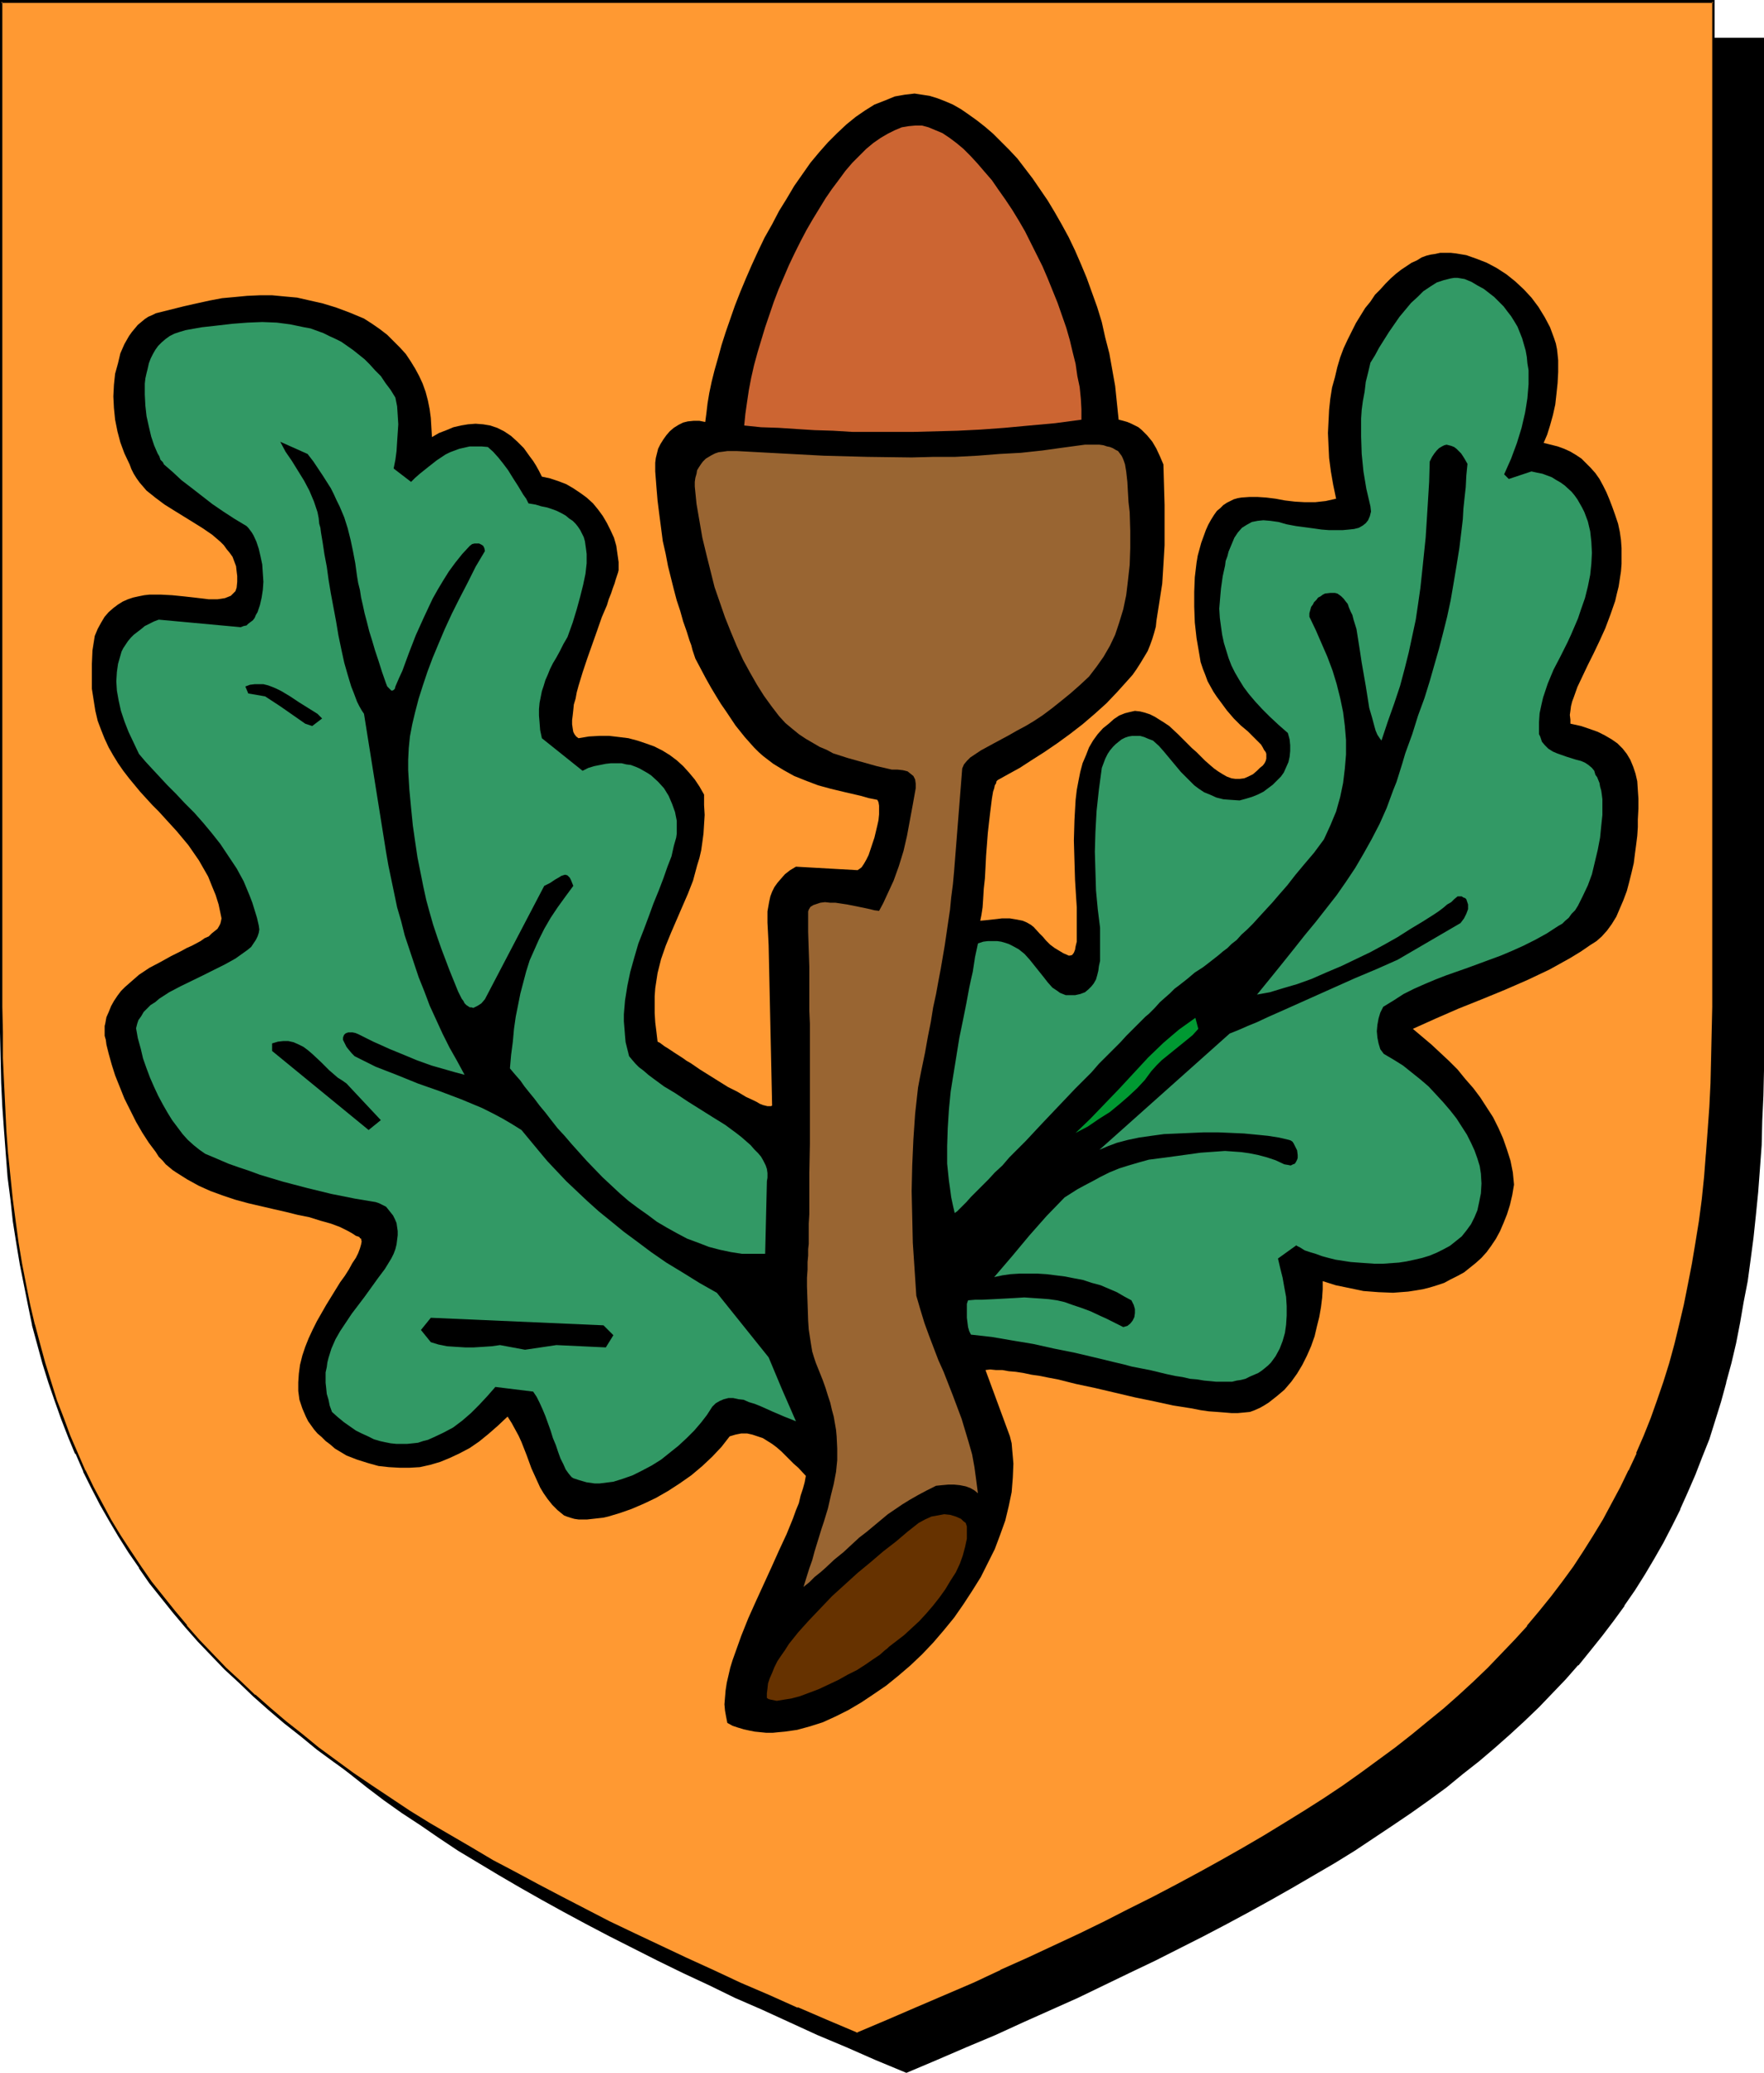 <?xml version="1.0" encoding="UTF-8" standalone="no"?>
<svg
   version="1.0"
   width="129.724mm"
   height="152.441mm"
   id="svg14"
   sodipodi:docname="Acorn 2.wmf"
   xmlns:inkscape="http://www.inkscape.org/namespaces/inkscape"
   xmlns:sodipodi="http://sodipodi.sourceforge.net/DTD/sodipodi-0.dtd"
   xmlns="http://www.w3.org/2000/svg"
   xmlns:svg="http://www.w3.org/2000/svg">
  <sodipodi:namedview
     id="namedview14"
     pagecolor="#ffffff"
     bordercolor="#000000"
     borderopacity="0.25"
     inkscape:showpageshadow="2"
     inkscape:pageopacity="0.0"
     inkscape:pagecheckerboard="0"
     inkscape:deskcolor="#d1d1d1"
     inkscape:document-units="mm" />
  <defs
     id="defs1">
    <pattern
       id="WMFhbasepattern"
       patternUnits="userSpaceOnUse"
       width="6"
       height="6"
       x="0"
       y="0" />
  </defs>
  <path
     style="fill:#000000;fill-opacity:1;fill-rule:evenodd;stroke:none"
     d="m 251.934,575.832 8.403,-3.555 8.08,-3.555 8.08,-3.393 7.757,-3.555 7.757,-3.393 7.434,-3.393 7.272,-3.555 7.11,-3.393 7.11,-3.393 6.787,-3.393 6.626,-3.393 6.464,-3.393 6.302,-3.393 6.141,-3.393 5.979,-3.393 5.818,-3.393 5.818,-3.393 5.494,-3.393 5.333,-3.555 5.333,-3.393 5.01,-3.555 4.848,-3.555 4.848,-3.555 4.686,-3.555 4.363,-3.716 4.525,-3.716 4.04,-3.716 4.202,-3.716 3.878,-3.878 3.878,-3.878 3.555,-3.878 3.555,-3.878 3.394,-4.039 3.232,-4.039 3.07,-4.201 3.07,-4.201 2.909,-4.201 2.747,-4.362 2.747,-4.362 2.424,-4.524 2.424,-4.686 2.262,-4.524 2.101,-4.847 2.101,-4.847 1.939,-4.847 1.778,-5.009 1.778,-5.17 1.616,-5.17 1.454,-5.332 1.293,-5.493 1.293,-5.493 1.293,-5.655 0.97,-5.655 0.97,-5.978 0.97,-5.816 0.808,-6.14 0.646,-6.301 0.646,-6.301 0.485,-6.463 0.323,-6.624 0.323,-6.786 0.323,-6.947 v -6.947 l 0.162,-7.109 V 10.825 H 251.934 14.059 v 279.514 0 7.109 l 0.162,7.109 0.323,6.947 0.323,6.624 0.323,6.624 0.485,6.463 0.646,6.463 0.646,6.14 0.808,6.14 0.808,5.978 0.97,5.816 0.97,5.816 1.293,5.655 1.293,5.493 1.293,5.493 1.616,5.17 1.616,5.332 1.616,5.009 1.778,5.009 1.939,5.009 2.101,4.847 2.101,4.686 2.262,4.686 2.424,4.524 2.586,4.524 2.586,4.524 2.747,4.362 2.909,4.201 3.07,4.201 3.07,4.201 3.232,4.039 3.394,4.039 3.555,3.878 3.717,3.878 3.717,3.878 3.878,3.878 4.202,3.716 4.202,3.716 4.363,3.716 4.363,3.716 4.686,3.555 4.848,3.555 4.848,3.555 5.171,3.555 5.171,3.393 5.333,3.555 5.656,3.393 5.656,3.393 5.818,3.393 5.979,3.393 6.141,3.393 6.302,3.393 6.464,3.393 6.626,3.393 6.787,3.393 6.949,3.393 7.272,3.393 7.272,3.555 7.434,3.393 7.757,3.393 7.757,3.555 8.08,3.393 8.08,3.555 z"
     id="path1" />
  <path
     style="fill:#000000;fill-opacity:1;fill-rule:evenodd;stroke:none"
     d="m 251.934,576.155 8.403,-3.555 8.242,-3.555 8.08,-3.393 v 0 l 7.757,-3.555 15.19,-6.786 v 0 l 14.382,-6.947 7.11,-3.393 13.413,-6.786 6.464,-3.393 6.302,-3.393 6.141,-3.393 5.979,-3.393 5.818,-3.393 5.818,-3.393 5.494,-3.393 5.333,-3.555 5.333,-3.555 5.01,-3.393 v 0 l 5.01,-3.555 4.848,-3.555 4.525,-3.716 4.525,-3.555 4.363,-3.716 4.202,-3.716 v 0 l 4.04,-3.716 4.04,-3.878 3.717,-3.878 3.717,-3.878 3.394,-3.878 h 0.162 l 3.394,-4.201 3.232,-4.039 3.07,-4.039 3.07,-4.201 v -0.162 l 2.909,-4.201 2.747,-4.362 2.586,-4.362 2.586,-4.524 2.424,-4.686 2.262,-4.524 v -0.162 l 2.101,-4.686 2.101,-4.847 v 0 l 1.939,-5.009 1.939,-4.847 1.616,-5.17 1.616,-5.17 1.454,-5.332 v -0.162 l 1.454,-5.332 1.293,-5.493 1.131,-5.816 0.97,-5.655 1.131,-5.816 0.808,-5.978 0.808,-6.14 0.646,-6.14 0.646,-6.463 v 0 l 0.485,-6.463 0.485,-6.624 0.162,-6.786 0.323,-6.947 0.162,-6.947 V 290.501 10.502 H 13.736 v 279.838 7.109 l 0.162,7.109 0.162,6.947 0.323,6.624 0.485,6.624 0.485,6.463 v 0.162 l 0.485,6.301 0.808,6.14 0.646,6.14 0.97,5.978 0.97,5.978 0.97,5.655 1.293,5.655 1.131,5.493 v 0.162 l 1.454,5.332 1.454,5.332 1.616,5.332 1.778,5.009 1.778,5.009 1.939,5.009 2.101,4.847 v 0 l 2.101,4.686 v 0 l 2.424,4.686 2.262,4.524 2.586,4.524 2.586,4.524 2.747,4.362 2.909,4.201 3.07,4.201 v 0.162 l 3.07,4.039 3.232,4.039 3.394,4.039 3.555,4.039 v 0 l 3.717,3.878 3.878,3.878 3.878,3.878 4.04,3.716 v 0 l 4.202,3.716 4.363,3.716 4.525,3.555 4.686,3.716 4.686,3.555 5.01,3.555 v 0 l 5.171,3.393 5.171,3.555 5.333,3.555 5.656,3.393 5.656,3.393 5.818,3.393 5.979,3.393 6.141,3.393 6.302,3.393 6.464,3.393 13.413,6.786 6.949,3.393 7.272,3.393 7.272,3.555 v 0 l 7.434,3.231 7.757,3.555 7.757,3.555 v 0 l 8.08,3.393 8.08,3.555 8.565,3.555 0.162,-0.646 -8.403,-3.716 -8.242,-3.393 -7.918,-3.555 v 0.162 l -7.757,-3.555 -7.757,-3.393 -7.434,-3.393 v 0 l -7.272,-3.555 -7.11,-3.393 -6.949,-3.393 -13.574,-6.786 -6.464,-3.393 -6.302,-3.393 -6.141,-3.393 -5.979,-3.393 -5.818,-3.393 -5.656,-3.393 -5.494,-3.393 -5.494,-3.555 -5.171,-3.393 -5.171,-3.555 h 0.162 l -5.01,-3.555 -4.686,-3.555 -4.686,-3.555 -4.525,-3.716 -4.363,-3.716 -4.202,-3.716 v 0.162 l -4.04,-3.716 -3.878,-3.878 -3.878,-3.878 -3.555,-3.878 v 0 l -3.555,-4.039 -3.394,-4.039 -3.232,-4.039 -3.07,-4.039 v 0 l -3.07,-4.201 -2.909,-4.201 -2.747,-4.524 -2.747,-4.362 -2.424,-4.524 -2.424,-4.524 -2.262,-4.686 v 0 l -2.101,-4.686 v 0 l -2.101,-4.847 -1.778,-5.009 -1.939,-4.847 -1.616,-5.17 -1.616,-5.17 -1.454,-5.332 -1.454,-5.493 v 0.162 l -1.293,-5.655 -1.131,-5.655 -1.131,-5.655 -0.97,-5.816 -0.808,-6.14 -0.808,-5.978 -0.646,-6.301 -0.646,-6.301 v 0 l -0.485,-6.463 -0.323,-6.624 -0.323,-6.624 -0.323,-6.947 v -7.109 l -0.162,-7.109 V 10.825 l -0.323,0.323 H 489.971 l -0.323,-0.323 V 290.501 l -0.162,7.109 -0.162,6.947 -0.162,6.947 -0.323,6.786 -0.485,6.624 -0.485,6.463 v -0.162 l -0.646,6.463 -0.646,6.14 -0.646,6.14 -0.97,5.978 -0.97,5.816 -1.131,5.816 -1.131,5.655 -1.293,5.493 -1.293,5.493 v -0.162 l -1.616,5.332 -1.616,5.17 -1.616,5.17 -1.778,5.009 -1.939,4.847 v 0 l -2.101,4.847 -2.101,4.847 v -0.162 l -2.262,4.686 -2.424,4.686 -2.424,4.362 -2.747,4.362 -2.747,4.524 -2.909,4.201 v 0 l -2.909,4.201 -3.232,4.039 -3.232,4.039 -3.394,4.201 v 0 l -3.394,3.878 -3.717,3.878 -3.878,3.878 -3.878,3.878 -4.04,3.716 v -0.162 l -4.202,3.716 -4.363,3.716 -4.525,3.716 -4.525,3.555 -4.848,3.555 -5.01,3.555 h 0.162 l -5.171,3.555 -5.171,3.393 -5.333,3.555 -5.494,3.393 -5.818,3.393 -5.818,3.393 -5.979,3.393 -6.141,3.393 -6.302,3.393 -6.464,3.393 -13.413,6.786 -7.11,3.393 -14.382,6.947 v 0 l -15.029,6.786 -7.918,3.555 v -0.162 l -7.918,3.555 -8.242,3.393 -8.403,3.716 h 0.323 z"
     id="path2" />
  <path
     style="fill:#ff9932;fill-opacity:1;fill-rule:evenodd;stroke:none"
     d="m 238.198,565.33 8.403,-3.555 8.08,-3.393 8.08,-3.555 7.757,-3.393 7.757,-3.555 7.434,-3.393 7.272,-3.393 7.272,-3.393 6.949,-3.393 6.787,-3.393 6.626,-3.393 6.464,-3.393 6.302,-3.393 6.141,-3.393 6.141,-3.555 5.656,-3.231 5.818,-3.555 5.494,-3.393 5.333,-3.555 5.333,-3.393 5.01,-3.555 4.848,-3.555 4.848,-3.555 4.686,-3.555 4.525,-3.716 4.363,-3.716 4.04,-3.555 4.202,-3.878 3.878,-3.716 3.878,-3.878 3.555,-3.878 3.555,-4.039 3.394,-4.039 3.232,-4.039 3.232,-4.201 3.07,-4.201 2.747,-4.201 2.747,-4.362 2.747,-4.524 2.424,-4.362 2.424,-4.686 2.262,-4.686 2.262,-4.686 1.939,-4.847 1.939,-5.009 1.778,-4.847 1.778,-5.17 1.616,-5.17 1.454,-5.332 1.293,-5.493 1.293,-5.493 1.293,-5.655 1.131,-5.655 0.97,-5.978 0.808,-5.978 0.808,-6.14 0.646,-6.14 0.646,-6.301 0.485,-6.463 0.323,-6.786 0.323,-6.624 0.323,-6.947 v -7.109 l 0.162,-7.109 V 0.485 H 238.198 0.323 V 279.838 v 7.109 l 0.162,7.109 0.323,6.947 0.323,6.624 0.323,6.786 0.485,6.463 0.646,6.301 0.646,6.14 0.808,6.14 0.808,5.978 0.97,5.978 1.131,5.655 1.131,5.655 1.293,5.493 1.293,5.332 1.616,5.493 1.616,5.17 1.616,5.17 1.778,4.847 1.939,5.009 2.101,4.847 2.101,4.686 2.262,4.686 2.424,4.686 2.586,4.362 2.586,4.524 2.747,4.201 2.909,4.362 2.909,4.201 3.232,4.201 3.232,4.039 3.394,4.039 3.555,3.878 3.555,4.039 3.878,3.716 3.878,3.878 4.04,3.716 4.363,3.716 4.202,3.716 4.525,3.555 4.686,3.716 4.686,3.555 5.01,3.555 5.01,3.393 5.333,3.555 5.333,3.393 5.494,3.555 5.656,3.393 5.979,3.393 5.979,3.393 6.141,3.393 6.302,3.393 6.464,3.393 6.626,3.393 6.787,3.555 6.949,3.393 7.272,3.393 7.272,3.393 7.434,3.393 7.595,3.555 7.918,3.393 7.918,3.555 8.242,3.393 z"
     id="path3" />
  <path
     style="fill:#000000;fill-opacity:1;fill-rule:evenodd;stroke:none"
     d="m 238.198,565.815 8.403,-3.555 8.242,-3.555 8.08,-3.393 v -0.162 l 7.757,-3.555 7.595,-3.393 h 0.162 l 7.434,-3.393 7.434,-3.393 7.11,-3.555 6.949,-3.393 6.787,-3.231 6.626,-3.393 6.464,-3.393 6.302,-3.393 6.141,-3.393 6.141,-3.555 5.656,-3.393 5.818,-3.393 5.494,-3.393 5.333,-3.555 5.333,-3.393 5.01,-3.555 5.01,-3.555 v 0 l 4.848,-3.555 4.525,-3.555 4.525,-3.716 4.363,-3.716 4.202,-3.716 v 0 l 4.04,-3.716 4.04,-3.878 3.717,-3.878 3.717,-3.878 3.555,-3.878 v 0 l 3.394,-4.039 3.232,-4.039 3.232,-4.201 v 0 l 2.909,-4.362 2.909,-4.201 2.747,-4.362 2.586,-4.362 2.586,-4.524 2.424,-4.524 2.262,-4.686 v -0.162 l 2.101,-4.686 h 0.162 l 1.939,-4.847 1.939,-5.009 1.939,-5.009 1.616,-5.009 1.616,-5.332 1.454,-5.17 v -0.162 l 1.454,-5.332 1.293,-5.655 1.131,-5.655 1.131,-5.655 0.97,-5.816 0.808,-6.14 0.808,-5.978 0.646,-6.301 0.646,-6.301 v 0 l 0.485,-6.463 0.485,-6.786 0.162,-6.624 0.323,-6.947 0.162,-7.109 V 279.838 0 H 0 v 279.838 7.109 l 0.162,7.109 0.162,6.947 0.323,6.624 0.485,6.786 0.485,6.463 v 0 l 0.485,6.301 0.808,6.301 0.646,5.978 0.97,6.14 0.97,5.816 1.131,5.655 1.131,5.655 1.131,5.493 v 0.162 l 1.454,5.332 1.454,5.332 1.616,5.17 1.778,5.17 1.778,5.009 1.939,5.009 1.939,4.686 h 0.162 l 2.101,4.847 v 0.162 l 2.262,4.524 2.424,4.686 2.586,4.524 2.586,4.362 2.747,4.362 2.909,4.201 v 0.162 l 2.909,4.201 3.232,4.039 3.232,4.039 3.394,4.039 v 0 l 3.555,4.039 3.717,3.878 3.717,3.878 4.04,3.716 4.04,3.878 v 0 l 4.202,3.716 4.363,3.716 4.525,3.555 4.525,3.716 4.848,3.555 v 0 l 5.01,3.555 5.01,3.393 5.171,3.555 5.494,3.393 5.494,3.555 5.656,3.393 5.818,3.393 5.979,3.393 6.302,3.393 6.302,3.393 6.464,3.393 13.413,6.786 6.949,3.393 14.544,6.947 7.434,3.393 v 0 l 7.757,3.393 7.757,3.555 8.08,3.393 v 0.162 l 8.08,3.555 8.565,3.555 0.162,-0.808 -8.403,-3.555 -8.242,-3.555 v 0.162 l -7.918,-3.555 -7.918,-3.393 -7.595,-3.555 v 0 l -7.434,-3.393 -14.382,-6.786 -7.11,-3.393 -13.413,-6.947 -6.464,-3.393 -6.302,-3.393 -6.141,-3.231 -5.979,-3.555 -5.818,-3.393 -5.818,-3.393 -5.494,-3.393 -5.333,-3.555 -5.333,-3.555 -5.01,-3.393 -4.848,-3.555 v 0 L 88.557,485.677 84.032,481.961 79.507,478.406 75.144,474.69 70.942,470.974 v 0.162 l -4.04,-3.878 -4.04,-3.716 -3.717,-3.878 -3.717,-3.878 -3.555,-4.039 h 0.162 l -3.394,-4.039 -3.232,-4.039 -3.232,-4.039 -2.909,-4.201 v 0 l -2.909,-4.362 -2.747,-4.201 -2.747,-4.524 -2.424,-4.524 -2.424,-4.524 -2.262,-4.686 v 0.162 l -2.101,-4.847 v 0 l -2.101,-4.847 -1.778,-4.847 -1.939,-5.009 -1.616,-5.17 -1.616,-5.17 -1.454,-5.332 -1.454,-5.493 v 0.162 l -1.293,-5.493 -1.131,-5.655 -1.131,-5.816 -0.97,-5.816 -0.808,-5.978 -0.808,-6.14 -0.646,-6.301 -0.646,-6.301 v 0.162 l -0.485,-6.463 -0.323,-6.786 -0.323,-6.624 -0.323,-6.947 v -7.109 L 0.646,279.838 V 0.485 L 0.323,0.808 H 476.235 l -0.323,-0.323 V 279.838 l -0.162,7.109 -0.162,7.109 -0.162,6.947 -0.323,6.624 -0.485,6.786 -0.485,6.463 v -0.162 l -0.485,6.301 -0.646,6.301 -0.808,6.14 -0.97,5.978 -0.97,5.816 -1.131,5.816 -1.131,5.655 -1.293,5.493 -1.293,5.332 v 0 l -1.454,5.332 -1.616,5.17 -1.778,5.17 -1.778,5.009 -1.939,4.847 -2.101,4.847 h 0.162 l -2.262,4.847 v -0.162 l -2.262,4.686 -2.424,4.524 -2.424,4.524 -2.747,4.524 -2.747,4.362 -2.747,4.201 -3.07,4.201 v 0 l -3.07,4.039 -3.394,4.201 -3.394,4.039 h 0.162 l -3.555,3.878 -3.717,3.878 -3.717,3.878 -4.04,3.878 -4.04,3.716 v 0 l -4.202,3.716 -4.363,3.555 -4.525,3.716 -4.525,3.555 -4.848,3.555 v 0 l -4.848,3.555 -5.01,3.555 -5.333,3.555 -5.333,3.393 -5.494,3.393 -5.818,3.555 -5.818,3.393 -5.979,3.393 -6.141,3.393 -6.302,3.393 -6.464,3.393 -6.787,3.393 -6.626,3.393 -6.949,3.393 -7.272,3.393 -7.272,3.393 -7.595,3.393 h 0.162 l -7.595,3.555 -7.918,3.393 v 0 l -7.918,3.393 -8.242,3.555 -8.403,3.555 h 0.323 z"
     id="path4" />
  <path
     style="fill:#000000;fill-opacity:1;fill-rule:evenodd;stroke:none"
     d="m 202.161,478.891 -0.323,-1.616 -0.323,-1.777 -0.162,-1.777 0.162,-1.939 0.162,-1.939 0.323,-2.1 0.485,-2.1 0.485,-2.1 0.646,-2.1 0.808,-2.262 1.616,-4.524 1.939,-4.847 2.101,-4.686 4.363,-9.533 2.101,-4.686 2.101,-4.524 1.778,-4.362 0.808,-2.262 0.808,-1.939 0.485,-2.1 0.646,-1.939 0.485,-1.777 0.323,-1.777 -2.101,-2.262 -1.293,-1.131 -1.131,-1.131 -2.262,-2.262 -1.293,-1.131 -1.293,-0.969 -1.293,-0.808 -1.293,-0.808 -1.454,-0.485 -1.454,-0.485 -1.454,-0.323 h -1.616 l -1.616,0.323 -1.616,0.485 -1.131,1.454 -1.131,1.454 -2.586,2.747 -2.747,2.585 -3.07,2.585 -3.232,2.262 -3.232,2.1 -3.394,1.939 -3.394,1.616 -3.394,1.454 -3.232,1.131 -3.232,0.969 -1.454,0.323 -1.454,0.162 -1.454,0.162 -1.454,0.162 h -1.293 -1.131 l -1.131,-0.162 -1.131,-0.323 -0.97,-0.323 -0.808,-0.323 -1.778,-1.454 -1.454,-1.454 -1.293,-1.616 -1.131,-1.616 -0.97,-1.616 -0.808,-1.777 -1.616,-3.555 -1.293,-3.555 -1.454,-3.716 -0.808,-1.777 -0.97,-1.777 -0.97,-1.777 -1.131,-1.777 -2.747,2.585 -2.586,2.262 -2.586,2.1 -2.586,1.777 -2.747,1.454 -2.747,1.293 -2.747,1.131 -2.747,0.808 -2.909,0.646 -2.747,0.162 h -2.909 l -2.909,-0.162 -2.909,-0.323 -2.909,-0.808 -3.07,-0.969 -2.909,-1.131 -1.616,-0.969 -1.616,-0.969 -1.293,-1.131 -1.293,-0.969 -1.131,-1.131 -1.131,-0.969 -0.97,-1.131 -0.808,-1.131 -0.808,-1.131 -0.646,-1.293 -0.485,-1.131 -0.485,-1.131 -0.808,-2.424 -0.323,-2.424 v -2.424 l 0.162,-2.424 0.323,-2.424 0.646,-2.585 0.808,-2.424 0.97,-2.424 1.131,-2.424 1.131,-2.262 2.586,-4.524 2.586,-4.201 1.293,-2.1 1.293,-1.777 1.131,-1.777 0.97,-1.777 0.97,-1.454 0.646,-1.293 0.485,-1.293 0.323,-1.131 0.162,-0.808 -0.162,-0.808 -0.323,-0.162 -0.162,-0.323 -0.485,-0.162 -0.485,-0.162 -0.97,-0.646 -1.131,-0.646 -2.262,-1.131 -2.586,-0.969 -2.909,-0.808 -3.07,-0.969 -3.232,-0.646 -3.232,-0.808 -3.555,-0.808 -6.949,-1.616 -3.555,-0.969 -3.394,-1.131 -3.555,-1.293 -3.232,-1.454 -3.232,-1.777 -3.07,-1.939 -0.97,-0.646 -0.97,-0.808 -0.97,-0.808 -0.808,-0.969 -1.131,-1.131 -0.808,-1.293 -1.939,-2.585 -1.778,-2.747 -1.778,-3.07 -1.616,-3.231 -1.616,-3.231 -1.293,-3.231 -1.293,-3.231 -0.97,-3.07 -0.808,-2.908 -0.323,-1.293 -0.323,-1.293 -0.162,-1.293 -0.323,-1.131 v -0.969 -0.969 -0.808 l 0.162,-0.646 0.323,-1.777 0.646,-1.454 0.646,-1.616 0.808,-1.454 0.97,-1.454 0.97,-1.293 1.131,-1.131 1.293,-1.131 2.586,-2.262 2.909,-1.939 3.07,-1.616 2.909,-1.616 2.909,-1.454 1.454,-0.808 1.454,-0.646 2.424,-1.293 1.131,-0.808 1.131,-0.485 0.808,-0.808 0.808,-0.646 0.808,-0.646 0.485,-0.808 0.323,-0.646 0.162,-0.646 0.162,-0.808 -0.162,-0.808 -0.646,-3.07 -0.808,-2.585 -1.131,-2.747 -0.97,-2.424 -1.293,-2.262 -1.293,-2.262 -1.454,-2.1 -1.454,-2.1 -3.232,-3.878 -3.394,-3.716 -1.616,-1.777 -1.778,-1.777 -3.394,-3.716 -3.07,-3.716 -1.616,-2.1 -1.454,-2.1 -1.293,-2.1 -1.293,-2.262 -1.131,-2.424 -0.97,-2.424 -0.97,-2.585 -0.646,-2.747 -0.485,-3.07 -0.485,-3.07 v -3.393 -3.555 l 0.162,-3.716 0.646,-4.039 0.808,-1.939 0.97,-1.777 0.97,-1.616 1.131,-1.293 1.293,-1.131 1.293,-0.969 1.293,-0.808 1.454,-0.646 1.454,-0.485 1.454,-0.323 1.616,-0.323 1.454,-0.162 h 3.232 l 3.07,0.162 3.232,0.323 2.909,0.323 2.747,0.323 1.293,0.162 h 1.293 1.131 l 1.131,-0.162 0.97,-0.162 0.808,-0.323 0.808,-0.323 0.646,-0.646 0.646,-0.646 0.323,-0.969 0.162,-1.616 v -1.616 l -0.162,-1.293 -0.162,-1.454 -0.485,-1.293 -0.485,-1.293 -0.808,-1.131 -0.808,-0.969 -0.808,-1.131 -0.97,-0.969 -2.262,-1.939 -2.586,-1.777 -2.586,-1.616 -5.494,-3.393 -2.586,-1.616 -2.586,-1.939 -2.424,-1.939 -0.97,-1.131 -0.97,-1.131 -0.808,-1.131 -0.808,-1.293 -0.646,-1.293 -0.485,-1.293 -1.454,-3.07 -1.131,-3.07 -0.808,-3.07 -0.646,-3.231 -0.323,-3.231 -0.162,-3.231 0.162,-3.231 0.323,-3.07 0.808,-2.908 0.646,-2.747 1.131,-2.585 1.293,-2.262 0.808,-1.131 0.808,-0.969 0.808,-0.969 0.97,-0.808 0.97,-0.808 0.97,-0.646 1.131,-0.485 0.97,-0.485 3.878,-0.969 3.878,-0.969 3.555,-0.808 3.717,-0.808 3.394,-0.646 3.555,-0.323 3.394,-0.323 3.555,-0.162 h 3.394 l 3.394,0.323 3.555,0.323 3.555,0.808 3.555,0.808 3.717,1.131 3.878,1.454 3.878,1.616 2.262,1.454 2.101,1.454 2.101,1.616 1.778,1.777 1.778,1.777 1.616,1.777 1.293,1.939 1.293,2.1 1.131,2.1 0.97,2.1 0.808,2.262 0.646,2.424 0.485,2.424 0.323,2.424 0.162,2.747 0.162,2.585 1.939,-1.131 2.101,-0.808 1.939,-0.808 2.101,-0.485 1.939,-0.323 2.101,-0.162 2.101,0.162 1.939,0.323 1.939,0.646 1.939,0.969 1.939,1.293 1.778,1.616 1.778,1.777 0.808,1.131 0.808,1.131 0.97,1.293 0.808,1.293 0.808,1.454 0.808,1.616 2.262,0.485 2.424,0.808 2.101,0.808 1.939,1.131 1.939,1.293 1.778,1.293 1.778,1.616 1.454,1.777 1.293,1.777 1.131,1.939 0.97,1.939 0.97,2.1 0.646,2.262 0.323,2.262 0.323,2.262 v 2.262 l -0.162,0.646 -0.323,0.969 -0.323,0.969 -0.323,1.131 -0.485,1.293 -0.485,1.454 -0.646,1.616 -0.485,1.616 -1.454,3.393 -1.293,3.716 -2.747,7.755 -1.293,3.878 -1.131,3.716 -0.485,1.777 -0.323,1.777 -0.485,1.616 -0.162,1.616 -0.162,1.454 -0.162,1.293 v 1.131 l 0.162,1.131 0.162,0.969 0.323,0.646 0.485,0.646 0.646,0.485 2.909,-0.485 2.909,-0.162 h 2.747 l 2.747,0.323 2.586,0.323 2.424,0.646 2.424,0.808 2.262,0.808 2.262,1.131 2.101,1.293 1.939,1.454 1.778,1.616 1.616,1.777 1.616,1.939 1.293,1.939 1.293,2.262 v 2.908 l 0.162,2.747 -0.162,2.585 -0.162,2.585 -0.323,2.424 -0.323,2.262 -0.485,2.1 -0.646,2.1 -1.131,4.201 -1.454,3.716 -1.616,3.716 -3.07,7.109 -1.454,3.555 -1.293,3.716 -0.485,1.939 -0.485,1.939 -0.323,2.1 -0.323,2.1 -0.162,2.262 v 2.262 2.424 l 0.162,2.585 0.323,2.585 0.323,2.747 0.646,0.323 0.646,0.485 0.646,0.485 0.808,0.485 0.97,0.646 0.97,0.646 2.262,1.454 1.131,0.808 1.131,0.646 2.586,1.777 5.171,3.231 2.586,1.616 2.586,1.293 2.424,1.454 2.101,0.969 0.97,0.485 0.808,0.485 0.808,0.323 0.646,0.162 0.646,0.162 h 0.485 0.485 l 0.323,-0.162 -0.97,-44.593 -0.162,-3.231 -0.162,-3.07 v -3.07 l 0.485,-2.747 0.323,-1.454 0.485,-1.293 0.646,-1.293 0.808,-1.131 0.97,-1.131 1.131,-1.293 1.454,-1.131 1.616,-0.969 17.13,0.969 0.485,-0.323 0.646,-0.485 0.646,-0.969 0.646,-1.131 0.646,-1.293 0.485,-1.454 1.131,-3.393 0.808,-3.393 0.323,-1.454 0.162,-1.616 v -1.293 -1.131 l -0.162,-0.969 -0.323,-0.646 -2.424,-0.485 -2.262,-0.646 -4.202,-0.969 -4.04,-0.969 -3.555,-0.969 -3.394,-1.293 -3.232,-1.293 -2.909,-1.616 -2.909,-1.777 -2.747,-2.1 -1.293,-1.131 -1.293,-1.293 -1.293,-1.454 -1.293,-1.454 -1.293,-1.616 -1.293,-1.616 -1.293,-1.939 -1.293,-1.939 -1.454,-2.1 -1.293,-2.1 -1.454,-2.424 -1.454,-2.585 -1.454,-2.747 -1.454,-2.747 -0.808,-2.424 -0.323,-1.293 -0.485,-1.293 -0.808,-2.585 -0.97,-2.747 -0.808,-2.908 -0.97,-2.908 -0.808,-3.07 -0.808,-3.231 -0.808,-3.231 -0.646,-3.393 -0.808,-3.555 -0.485,-3.716 -0.485,-3.716 -0.485,-3.878 -0.323,-3.878 -0.323,-4.201 v -1.131 -1.293 l 0.162,-1.293 0.323,-1.293 0.323,-1.293 0.646,-1.293 0.808,-1.293 0.808,-1.131 0.97,-1.131 1.131,-0.969 1.293,-0.808 1.293,-0.646 1.293,-0.323 1.616,-0.162 h 1.616 l 1.616,0.323 0.323,-2.424 0.323,-2.747 0.485,-2.908 0.646,-3.07 0.808,-3.231 0.97,-3.393 0.97,-3.555 1.131,-3.555 1.293,-3.716 1.293,-3.716 1.454,-3.716 1.616,-3.878 1.616,-3.716 1.778,-3.878 1.778,-3.716 2.101,-3.716 1.939,-3.716 2.101,-3.393 2.101,-3.555 2.262,-3.231 2.262,-3.231 2.424,-2.908 2.424,-2.747 2.586,-2.585 2.586,-2.424 2.586,-2.1 2.586,-1.777 2.586,-1.616 2.909,-1.131 2.747,-1.131 2.747,-0.485 1.454,-0.162 1.293,-0.162 2.101,0.323 2.101,0.323 2.101,0.646 2.101,0.808 2.262,0.969 2.262,1.293 2.101,1.454 2.262,1.616 2.262,1.777 2.262,1.939 2.262,2.262 2.262,2.262 2.262,2.424 2.101,2.747 2.101,2.747 2.101,3.07 2.101,3.07 1.939,3.231 1.939,3.393 1.939,3.555 1.778,3.716 1.616,3.716 1.616,3.878 1.454,4.039 1.454,4.039 1.293,4.201 0.97,4.362 1.131,4.362 0.808,4.524 0.808,4.524 0.485,4.686 0.485,4.686 1.293,0.323 1.131,0.323 1.131,0.485 0.97,0.485 0.97,0.485 0.97,0.808 1.454,1.454 1.454,1.777 1.131,1.939 0.97,2.1 0.97,2.262 0.162,5.655 0.162,5.655 v 5.655 5.493 l -0.323,5.493 -0.323,5.17 -0.808,5.17 -0.808,5.17 -0.162,1.616 -0.485,1.777 -0.485,1.616 -0.646,1.777 -0.646,1.616 -0.97,1.616 -0.97,1.616 -1.131,1.777 -1.131,1.616 -1.293,1.454 -2.909,3.231 -3.07,3.231 -3.232,2.908 -3.394,2.908 -3.555,2.747 -3.555,2.585 -3.555,2.424 -3.555,2.262 -3.232,2.1 -3.232,1.777 -1.454,0.808 -1.454,0.808 -0.323,0.323 -0.162,0.646 -0.323,0.485 -0.162,0.808 -0.323,0.969 -0.162,0.969 -0.162,0.969 -0.162,1.293 -0.323,2.585 -0.323,2.747 -0.323,2.908 -0.485,6.301 -0.162,3.231 -0.162,3.07 -0.323,2.908 -0.162,2.747 -0.162,2.424 -0.323,2.1 -0.162,0.808 -0.162,0.808 1.778,-0.162 1.454,-0.162 1.454,-0.162 1.293,-0.162 h 2.262 l 0.97,0.162 0.97,0.162 0.808,0.162 0.808,0.162 1.131,0.485 1.131,0.646 0.808,0.646 1.616,1.777 0.97,0.969 0.808,0.969 1.131,1.131 1.293,0.969 1.616,0.969 0.808,0.485 1.131,0.485 0.323,0.162 h 0.323 l 0.646,-0.162 0.485,-0.646 0.323,-0.808 0.162,-0.969 0.323,-1.293 v -1.616 -3.716 -2.1 -2.1 l -0.162,-2.424 -0.162,-2.585 -0.162,-2.585 -0.162,-5.332 -0.162,-5.655 0.162,-5.655 0.162,-2.908 0.162,-2.747 0.323,-2.747 0.485,-2.585 0.485,-2.424 0.646,-2.424 0.97,-2.262 0.808,-2.1 1.131,-1.939 1.293,-1.777 1.454,-1.616 1.616,-1.293 1.454,-1.293 1.454,-0.969 1.616,-0.646 1.293,-0.323 1.454,-0.323 1.454,0.162 1.293,0.323 1.454,0.485 1.293,0.646 1.293,0.808 1.293,0.808 1.454,0.969 2.424,2.262 2.586,2.585 1.293,1.293 1.293,1.131 2.424,2.424 1.293,1.131 1.131,0.969 1.131,0.808 1.293,0.808 1.131,0.646 1.293,0.485 1.131,0.162 h 1.131 l 1.293,-0.162 1.131,-0.485 1.293,-0.646 1.131,-0.969 0.808,-0.808 0.808,-0.646 0.485,-0.646 0.323,-0.646 0.162,-0.646 v -0.485 -0.808 l -0.162,-0.485 -0.485,-0.646 -0.323,-0.646 -0.485,-0.808 -0.646,-0.646 -1.454,-1.454 -1.616,-1.616 -1.939,-1.616 -1.939,-1.939 -1.939,-2.262 -1.778,-2.424 -0.97,-1.293 -0.97,-1.454 -0.808,-1.454 -0.808,-1.454 -0.646,-1.777 -0.646,-1.616 -0.646,-1.939 -0.323,-1.939 -0.808,-4.686 -0.485,-4.362 -0.162,-4.362 v -4.201 l 0.162,-4.039 0.485,-4.039 0.323,-1.939 0.485,-1.777 0.485,-1.777 0.646,-1.777 0.646,-1.777 0.646,-1.454 0.808,-1.454 0.808,-1.293 0.808,-1.131 0.97,-0.808 0.808,-0.808 0.97,-0.646 0.97,-0.485 0.97,-0.485 1.131,-0.323 0.97,-0.162 2.262,-0.162 h 2.262 l 2.424,0.162 2.586,0.323 2.586,0.485 2.747,0.323 2.747,0.162 h 2.909 l 2.909,-0.323 1.454,-0.323 1.454,-0.323 -0.808,-3.878 -0.646,-3.716 -0.485,-3.716 -0.162,-3.393 -0.162,-3.555 0.162,-3.231 0.162,-3.231 0.323,-3.07 0.485,-3.07 0.808,-2.908 0.646,-2.747 0.808,-2.747 0.97,-2.585 1.131,-2.424 1.131,-2.262 1.131,-2.262 1.293,-2.1 1.293,-2.1 1.454,-1.777 1.293,-1.939 1.454,-1.454 1.454,-1.616 1.454,-1.454 1.454,-1.293 1.454,-1.131 1.454,-0.969 1.454,-0.969 1.454,-0.646 1.293,-0.808 1.293,-0.485 1.293,-0.323 1.131,-0.162 1.454,-0.323 h 1.454 1.454 l 1.454,0.162 2.909,0.485 2.747,0.969 2.909,1.131 2.747,1.454 2.747,1.777 2.424,1.939 2.424,2.262 2.101,2.262 1.939,2.585 1.778,2.908 1.454,2.747 1.131,3.07 0.485,1.454 0.323,1.616 0.162,1.454 0.162,1.616 v 3.231 l -0.162,3.07 -0.323,3.07 -0.323,2.908 -0.646,2.908 -0.808,2.908 -0.808,2.585 -0.97,2.262 1.939,0.485 1.939,0.485 1.778,0.646 1.778,0.808 1.616,0.969 1.454,0.969 1.293,1.293 1.293,1.293 1.293,1.454 1.131,1.616 0.97,1.777 0.97,1.939 0.808,1.939 0.808,2.1 0.808,2.262 0.808,2.424 0.485,2.262 0.323,2.262 0.162,2.262 v 2.262 2.1 l -0.162,2.1 -0.323,2.1 -0.323,2.1 -0.485,1.939 -0.485,2.1 -1.293,3.716 -1.454,3.878 -1.616,3.555 -1.616,3.393 -1.616,3.231 -1.454,3.07 -1.454,3.07 -0.97,2.747 -0.485,1.293 -0.323,1.293 -0.162,1.293 -0.162,1.131 0.162,1.293 v 1.131 l 2.909,0.646 2.424,0.808 2.262,0.808 1.939,0.969 1.939,1.131 1.616,1.131 1.454,1.454 1.131,1.454 0.97,1.616 0.808,1.939 0.646,1.939 0.485,2.1 0.162,2.424 0.162,2.424 v 2.747 l -0.162,3.07 v 2.1 l -0.162,2.424 -0.323,2.585 -0.323,2.424 -0.323,2.585 -0.646,2.747 -0.646,2.585 -0.646,2.424 -0.97,2.585 -0.97,2.262 -0.97,2.262 -1.293,2.1 -1.293,1.777 -1.454,1.616 -1.454,1.293 -1.778,1.131 -2.586,1.777 -2.909,1.777 -2.909,1.616 -2.909,1.616 -6.141,2.908 -6.302,2.747 -6.302,2.585 -6.464,2.585 -6.302,2.747 -6.464,2.908 5.171,4.362 2.424,2.262 2.424,2.262 2.424,2.424 2.101,2.585 2.262,2.585 1.939,2.585 1.778,2.747 1.778,2.747 1.454,2.908 1.293,2.908 1.131,3.231 0.97,3.07 0.646,3.231 0.323,3.393 -0.485,2.908 -0.646,2.747 -0.808,2.585 -0.97,2.424 -0.97,2.262 -1.131,2.1 -1.293,1.939 -1.293,1.777 -1.454,1.616 -1.616,1.454 -1.616,1.293 -1.616,1.293 -1.778,0.969 -1.939,0.969 -1.778,0.969 -1.939,0.646 -2.101,0.646 -1.939,0.485 -1.939,0.323 -2.101,0.323 -2.101,0.162 -2.101,0.162 -4.04,-0.162 -4.202,-0.323 -3.878,-0.808 -3.878,-0.808 -3.555,-1.131 v 2.262 l -0.162,2.424 -0.323,2.585 -0.485,2.747 -0.646,2.585 -0.646,2.747 -0.97,2.747 -1.131,2.585 -1.293,2.585 -1.454,2.424 -1.616,2.262 -1.939,2.262 -2.101,1.777 -2.262,1.777 -1.293,0.808 -1.131,0.646 -1.454,0.646 -1.293,0.485 -1.616,0.162 -1.778,0.162 h -1.778 l -1.939,-0.162 -2.101,-0.162 -2.262,-0.162 -2.262,-0.323 -2.424,-0.485 -5.171,-0.808 -5.171,-1.131 -5.494,-1.131 -5.494,-1.293 -5.494,-1.293 -5.333,-1.131 -5.171,-1.293 -2.586,-0.485 -2.424,-0.485 -2.262,-0.323 -2.262,-0.485 -2.101,-0.323 -1.939,-0.162 -1.778,-0.323 h -1.778 l -1.616,-0.162 -1.293,0.162 6.787,18.419 0.485,1.939 0.162,1.939 0.162,1.777 0.162,1.939 -0.162,3.878 -0.323,4.039 -0.808,3.878 -0.97,4.039 -1.454,4.039 -1.454,3.878 -1.939,3.878 -1.939,3.878 -2.424,3.878 -2.424,3.716 -2.586,3.716 -2.909,3.555 -2.909,3.393 -3.07,3.231 -3.232,3.07 -3.394,2.908 -3.394,2.747 -3.555,2.424 -3.394,2.262 -3.555,2.1 -3.555,1.777 -3.555,1.616 -3.555,1.131 -3.555,0.969 -3.394,0.485 -1.778,0.162 -1.616,0.162 h -1.778 l -1.616,-0.162 -1.616,-0.162 -1.616,-0.323 -1.454,-0.323 -1.616,-0.485 -1.454,-0.485 z"
     id="path5" />
  <path
     style="fill:#663200;fill-opacity:1;fill-rule:evenodd;stroke:none"
     d="m 213.15,471.943 v -1.293 l 0.162,-1.293 0.162,-1.454 0.485,-1.454 0.646,-1.454 0.646,-1.616 0.808,-1.616 0.97,-1.454 1.131,-1.616 1.131,-1.777 2.586,-3.231 2.909,-3.231 3.232,-3.393 3.232,-3.393 3.555,-3.231 3.555,-3.231 3.717,-3.07 3.394,-2.908 3.555,-2.747 3.232,-2.747 3.07,-2.424 1.778,-0.969 1.778,-0.808 1.778,-0.323 1.778,-0.323 1.616,0.162 1.616,0.485 1.454,0.646 0.646,0.646 0.646,0.485 0.323,0.969 v 1.131 2.262 l -0.485,2.262 -0.646,2.424 -0.808,2.262 -1.131,2.424 -1.454,2.262 -1.454,2.424 -1.616,2.262 -1.778,2.262 -1.939,2.262 -1.939,2.1 -2.101,1.939 -2.101,1.939 -2.101,1.616 -2.101,1.616 -0.485,0.485 -0.646,0.485 -1.454,1.293 -1.939,1.293 -2.101,1.454 -2.262,1.454 -2.586,1.293 -2.586,1.454 -2.747,1.293 -2.747,1.293 -2.586,0.969 -2.586,0.969 -2.424,0.646 -2.101,0.323 -0.97,0.162 -0.97,0.162 -0.808,-0.162 -0.808,-0.162 -0.646,-0.162 z"
     id="path6" />
  <path
     style="fill:#996532;fill-opacity:1;fill-rule:evenodd;stroke:none"
     d="m 223.331,441.084 0.808,-2.585 0.808,-2.585 0.808,-2.262 0.646,-2.424 0.646,-2.1 0.646,-2.1 0.646,-2.1 0.646,-1.939 1.131,-3.716 0.808,-3.555 0.808,-3.231 0.646,-3.393 0.323,-3.231 v -3.231 l -0.162,-3.393 -0.162,-1.777 -0.646,-3.716 -0.485,-1.777 -0.485,-2.1 -0.646,-1.939 -0.646,-2.1 -0.808,-2.262 -0.97,-2.424 -0.97,-2.424 -0.485,-1.454 -0.485,-1.616 -0.323,-1.939 -0.323,-2.1 -0.323,-2.1 -0.162,-2.424 -0.162,-4.847 -0.162,-4.686 v -2.424 l 0.162,-2.262 v -2.1 l 0.162,-1.777 v -1.777 l 0.162,-1.454 v -5.655 l 0.162,-2.585 v -4.847 -2.262 -4.362 l 0.162,-8.078 v -4.201 -4.362 -15.188 -2.908 -6.786 l -0.162,-3.555 v -3.878 -4.201 -4.201 l -0.162,-4.686 -0.162,-5.009 v -5.17 -0.485 l 0.162,-0.485 0.485,-0.808 0.808,-0.485 0.97,-0.323 0.97,-0.323 1.293,-0.162 1.454,0.162 h 1.454 l 3.232,0.485 3.232,0.646 3.07,0.646 1.293,0.323 1.293,0.162 1.131,-2.1 0.97,-2.1 0.97,-2.1 0.97,-2.1 1.454,-4.039 1.293,-4.201 0.97,-4.201 0.808,-4.362 0.808,-4.362 0.808,-4.524 v -1.293 l -0.162,-1.131 -0.485,-0.969 -0.808,-0.646 -0.808,-0.646 -1.293,-0.323 -1.454,-0.162 h -1.616 l -4.202,-0.969 -4.04,-1.131 -4.04,-1.131 -4.04,-1.293 -1.778,-0.969 -1.939,-0.808 -1.939,-1.131 -1.939,-1.131 -1.939,-1.293 -1.778,-1.454 -1.939,-1.616 -1.778,-1.939 -2.101,-2.747 -2.101,-2.908 -1.939,-3.07 -1.939,-3.393 -1.939,-3.555 -1.778,-3.878 -1.616,-3.878 -1.616,-4.039 -1.454,-4.201 -1.454,-4.201 -1.131,-4.524 -1.131,-4.524 -1.131,-4.686 -0.808,-4.686 -0.808,-4.686 -0.485,-4.847 v -1.293 l 0.162,-1.131 0.323,-1.131 0.162,-0.969 0.485,-0.808 0.646,-0.969 0.485,-0.646 0.808,-0.808 0.808,-0.485 0.808,-0.485 0.97,-0.485 0.97,-0.323 1.293,-0.162 1.131,-0.162 h 1.454 1.293 l 11.958,0.646 12.12,0.646 12.12,0.323 12.282,0.162 6.141,-0.162 h 5.979 l 6.141,-0.323 6.141,-0.485 5.979,-0.323 5.979,-0.646 5.818,-0.808 5.979,-0.808 h 1.454 1.293 1.293 l 1.131,0.162 0.97,0.323 0.808,0.162 0.808,0.323 0.808,0.485 0.646,0.323 0.485,0.646 0.485,0.646 0.323,0.646 0.323,0.808 0.323,0.969 0.162,0.969 0.162,0.969 0.323,2.908 0.162,2.908 0.162,2.747 0.323,2.747 0.162,5.17 v 4.847 l -0.162,4.686 -0.485,4.362 -0.485,4.039 -0.808,3.878 -1.131,3.716 -1.131,3.393 -1.454,3.07 -1.778,3.07 -1.939,2.747 -2.101,2.747 -2.424,2.262 -2.747,2.424 -2.586,2.1 -2.424,1.939 -2.586,1.939 -2.424,1.616 -2.424,1.454 -2.424,1.293 -2.262,1.293 -2.101,1.131 -2.101,1.131 -1.778,0.969 -1.778,0.969 -1.454,0.969 -1.454,0.969 -0.97,0.969 -0.808,0.969 -0.485,1.131 -2.262,28.598 -0.323,3.555 -0.485,3.716 -0.323,3.393 -0.485,3.231 -0.97,6.624 -1.131,6.624 -0.646,3.393 -0.646,3.555 -0.808,3.716 -0.646,4.039 -0.808,4.039 -0.808,4.524 -0.97,4.686 -0.485,2.424 -0.485,2.585 -0.808,7.271 -0.485,7.109 -0.323,7.271 -0.162,7.109 0.162,7.109 0.162,7.271 0.485,7.271 0.485,7.432 1.131,3.878 1.131,3.716 1.293,3.555 1.293,3.393 1.293,3.393 1.454,3.231 2.586,6.624 2.424,6.463 0.97,3.231 0.97,3.231 0.97,3.393 0.646,3.555 0.485,3.555 0.485,3.716 -0.97,-0.808 -1.131,-0.646 -1.293,-0.485 -1.616,-0.323 -1.616,-0.162 h -1.616 l -1.778,0.162 -1.616,0.162 -2.586,1.293 -2.424,1.293 -2.262,1.293 -2.101,1.293 -4.04,2.747 -3.878,3.231 -1.939,1.616 -2.101,1.616 -2.101,1.939 -2.262,2.1 -2.586,2.1 -2.586,2.424 -1.293,1.131 -1.616,1.293 -1.454,1.454 z"
     id="path7" />
  <path
     style="fill:#009932;fill-opacity:1;fill-rule:evenodd;stroke:none"
     d="m 298.96,314.898 4.04,-3.878 4.04,-4.201 4.04,-4.201 4.04,-4.362 4.04,-4.362 4.202,-4.039 2.262,-1.939 2.101,-1.777 2.262,-1.616 2.262,-1.616 0.808,3.07 -1.616,1.777 -1.778,1.454 -3.394,2.747 -3.394,2.747 -1.454,1.454 -1.454,1.616 -1.778,2.424 -2.101,2.262 -2.424,2.262 -2.424,2.1 -2.747,2.262 -3.07,1.939 -3.07,2.1 z"
     id="path8" />
  <path
     style="fill:#329965;fill-opacity:1;fill-rule:evenodd;stroke:none"
     d="m 160.792,411.355 -0.485,-0.162 -0.485,-0.162 -0.485,-0.162 -0.485,-0.323 -0.808,-0.969 -0.808,-1.131 -0.646,-1.454 -0.808,-1.616 -0.646,-1.777 -0.646,-1.939 -0.808,-1.939 -0.646,-2.1 -1.454,-4.039 -0.808,-1.939 -0.808,-1.777 -0.808,-1.616 -0.97,-1.454 -10.504,-1.293 -2.262,2.585 -2.262,2.424 -2.262,2.262 -2.424,2.1 -2.586,1.939 -2.747,1.454 -2.747,1.293 -1.454,0.646 -1.293,0.323 -1.454,0.485 -1.454,0.162 -1.616,0.162 h -1.454 -1.454 l -1.616,-0.162 -1.616,-0.323 -1.454,-0.323 -1.616,-0.485 -1.616,-0.808 -1.778,-0.808 -1.616,-0.808 -1.616,-1.131 -1.616,-1.131 -1.778,-1.454 -1.616,-1.454 -0.646,-1.777 -0.323,-1.616 -0.485,-1.616 -0.162,-1.616 -0.162,-1.454 v -1.454 -1.454 l 0.323,-1.454 0.162,-1.293 0.323,-1.293 0.808,-2.585 1.131,-2.585 1.293,-2.262 1.616,-2.424 1.616,-2.424 3.555,-4.686 3.717,-5.17 1.939,-2.585 1.778,-2.908 0.646,-1.293 0.485,-1.293 0.323,-1.293 0.162,-1.293 0.162,-1.293 v -1.131 l -0.162,-1.131 -0.162,-1.131 -0.485,-1.131 -0.485,-0.969 -0.646,-0.808 -0.646,-0.808 -0.646,-0.808 -0.97,-0.485 -0.97,-0.485 -0.97,-0.323 -2.909,-0.485 -2.909,-0.485 -3.232,-0.646 -3.232,-0.646 -6.626,-1.616 -6.787,-1.777 -3.232,-0.969 -3.232,-0.969 -3.07,-1.131 -2.909,-0.969 -2.747,-0.969 -2.262,-0.969 -2.262,-0.969 -1.939,-0.808 -1.616,-1.131 -1.616,-1.293 -1.616,-1.454 -1.454,-1.616 -1.454,-1.939 -1.454,-1.939 -1.293,-2.1 -1.293,-2.262 -1.293,-2.424 -1.131,-2.424 -1.131,-2.585 -0.97,-2.585 -0.97,-2.747 -0.646,-2.747 -0.808,-2.908 -0.485,-2.747 0.323,-1.293 0.323,-0.969 0.808,-1.131 0.646,-1.131 0.97,-0.969 0.97,-0.969 1.293,-0.808 1.131,-0.969 2.747,-1.777 3.07,-1.616 6.302,-3.07 3.232,-1.616 2.909,-1.454 2.909,-1.616 1.131,-0.808 1.131,-0.808 1.131,-0.808 0.97,-0.808 0.646,-0.969 0.646,-0.969 0.485,-0.969 0.323,-0.969 0.162,-0.969 -0.162,-1.131 -0.485,-2.1 -0.646,-2.1 -0.646,-2.1 -0.808,-2.1 -1.616,-3.878 -1.939,-3.555 -2.262,-3.393 -2.262,-3.393 -2.424,-3.07 -2.424,-2.908 -2.424,-2.747 -2.586,-2.585 -2.424,-2.585 -2.424,-2.424 -2.101,-2.262 -2.101,-2.262 -1.939,-2.1 -1.778,-2.1 -1.454,-3.07 -1.454,-3.07 -1.131,-2.908 -0.97,-2.908 -0.646,-2.908 -0.485,-2.747 -0.162,-2.585 0.162,-2.585 0.323,-2.262 0.646,-2.262 0.323,-1.131 0.485,-0.969 0.646,-0.969 0.646,-0.969 0.808,-0.969 0.808,-0.808 2.101,-1.616 0.97,-0.808 1.293,-0.646 1.293,-0.646 1.293,-0.485 22.786,2.1 0.808,-0.323 0.808,-0.162 0.485,-0.485 0.646,-0.485 0.646,-0.485 0.485,-0.646 0.323,-0.808 0.485,-0.808 0.646,-1.939 0.485,-2.1 0.323,-2.1 0.162,-2.262 -0.162,-2.424 -0.162,-2.424 -0.485,-2.262 -0.485,-2.1 -0.646,-1.939 -0.808,-1.777 -0.485,-0.808 -0.485,-0.646 -0.485,-0.646 -0.485,-0.485 -3.232,-1.939 -3.232,-2.1 -3.07,-2.1 -2.909,-2.262 -2.909,-2.262 -2.747,-2.1 -2.424,-2.262 -2.424,-2.1 -0.323,-0.646 -0.646,-0.646 -0.323,-0.969 -0.485,-0.808 -0.97,-2.262 -0.808,-2.424 -0.646,-2.747 -0.646,-2.908 -0.323,-2.908 -0.162,-3.07 v -3.07 l 0.162,-1.454 0.323,-1.454 0.323,-1.293 0.323,-1.454 0.485,-1.293 0.646,-1.293 0.646,-1.131 0.808,-1.131 0.97,-0.969 1.131,-0.969 1.131,-0.808 1.293,-0.646 1.454,-0.485 1.616,-0.485 4.525,-0.808 4.363,-0.485 4.202,-0.485 4.202,-0.323 4.04,-0.162 4.04,0.162 3.717,0.485 3.878,0.808 1.778,0.323 1.778,0.646 1.778,0.646 1.616,0.808 1.778,0.808 1.616,0.808 1.616,1.131 1.616,1.131 1.616,1.293 1.616,1.293 1.454,1.454 1.454,1.616 1.616,1.616 1.293,1.939 1.454,1.939 1.293,2.1 0.485,2.424 0.162,2.424 0.162,2.585 -0.162,2.424 -0.162,2.424 -0.162,2.585 -0.323,2.424 -0.485,2.424 4.848,3.716 1.131,-1.131 1.293,-1.131 2.424,-1.939 2.262,-1.777 2.424,-1.616 1.293,-0.646 1.293,-0.485 1.293,-0.485 1.454,-0.323 1.454,-0.323 h 1.616 1.616 l 1.778,0.162 1.454,1.293 1.454,1.616 1.293,1.616 1.454,1.939 1.293,2.1 1.454,2.262 1.454,2.424 0.808,1.131 0.646,1.293 1.939,0.323 1.616,0.485 1.616,0.323 1.454,0.485 1.293,0.485 1.293,0.646 1.131,0.646 0.97,0.808 0.97,0.646 0.808,0.808 0.646,0.808 0.646,0.969 0.485,0.969 0.485,0.969 0.323,1.131 0.162,1.131 0.162,1.131 0.162,1.293 v 1.293 1.293 l -0.323,2.908 -0.646,3.07 -0.808,3.231 -0.97,3.555 -1.131,3.716 -1.454,4.039 -1.131,1.939 -0.485,0.969 -0.485,0.969 -0.97,1.777 -0.97,1.616 -0.808,1.616 -0.646,1.616 -0.646,1.454 -0.485,1.616 -0.485,1.454 -0.323,1.616 -0.323,1.616 -0.162,1.777 v 1.777 l 0.162,1.939 0.162,2.1 0.485,2.262 11.312,9.048 1.616,-0.808 1.616,-0.485 1.616,-0.323 1.616,-0.323 1.454,-0.162 h 1.454 1.454 l 1.293,0.323 1.293,0.162 1.293,0.485 1.131,0.485 1.131,0.646 1.131,0.646 0.97,0.646 1.939,1.777 1.616,1.777 1.293,2.1 0.97,2.262 0.808,2.262 0.485,2.424 v 2.424 1.131 l -0.162,1.131 -0.323,1.131 -0.323,1.131 -0.646,2.908 -1.131,2.908 -1.131,3.231 -1.293,3.393 -1.454,3.555 -1.293,3.555 -1.454,3.878 -1.454,3.716 -1.131,3.878 -1.131,4.039 -0.808,3.878 -0.646,4.039 -0.323,3.878 v 1.939 l 0.162,1.939 0.162,2.1 0.162,1.777 0.485,1.939 0.485,1.939 0.808,0.969 0.97,1.131 0.97,0.969 1.293,0.969 1.293,1.131 1.293,0.969 3.07,2.262 3.232,1.939 3.394,2.262 6.949,4.362 3.394,2.1 3.07,2.262 1.454,1.131 1.293,1.131 1.293,1.131 0.97,1.131 1.131,1.131 0.808,0.969 0.646,1.131 0.646,1.293 0.323,0.969 0.162,1.131 v 1.293 l -0.162,0.969 -0.485,20.196 h -3.232 -3.232 l -3.07,-0.485 -3.07,-0.646 -3.07,-0.808 -2.909,-1.131 -3.07,-1.131 -2.747,-1.454 -2.909,-1.616 -2.747,-1.616 -2.586,-1.939 -2.747,-1.939 -2.586,-1.939 -2.424,-2.1 -2.424,-2.262 -2.424,-2.262 -4.363,-4.524 -4.202,-4.686 -1.939,-2.262 -1.939,-2.1 -1.778,-2.262 -1.616,-2.1 -1.616,-1.939 -1.454,-1.939 -1.454,-1.777 -1.293,-1.616 -1.131,-1.616 -1.131,-1.293 -0.97,-1.131 -0.808,-0.969 0.323,-3.716 0.485,-3.716 0.323,-3.555 0.485,-3.393 0.646,-3.231 0.646,-3.231 0.808,-3.07 0.808,-3.07 0.97,-3.07 1.293,-2.908 1.293,-2.908 1.454,-2.908 1.778,-3.07 1.939,-2.908 2.101,-2.908 2.262,-3.07 -0.323,-0.808 -0.323,-0.808 -0.323,-0.646 -0.323,-0.323 -0.323,-0.323 -0.485,-0.162 h -0.323 l -0.485,0.162 -0.485,0.162 -0.485,0.323 -1.131,0.646 -1.454,0.969 -1.616,0.808 -16.483,31.506 -0.97,1.131 -0.97,0.646 -0.97,0.485 -0.323,0.162 -0.485,-0.162 h -0.485 l -0.485,-0.323 -0.485,-0.323 -0.485,-0.485 -0.323,-0.646 -0.485,-0.646 -0.485,-0.969 -0.485,-0.969 -2.424,-5.978 -2.262,-5.978 -1.131,-3.231 -1.131,-3.393 -0.97,-3.393 -0.97,-3.555 -0.808,-3.716 -0.808,-4.039 -0.808,-4.039 -0.646,-4.362 -0.646,-4.524 -0.485,-4.847 -0.485,-5.17 -0.323,-5.332 v -2.908 l 0.162,-3.231 0.323,-3.231 0.646,-3.393 0.808,-3.393 0.97,-3.716 1.131,-3.555 1.293,-3.878 1.454,-3.878 1.616,-3.878 1.778,-4.201 1.939,-4.201 2.101,-4.201 2.262,-4.362 2.262,-4.524 2.586,-4.362 -0.162,-0.808 -0.323,-0.646 -0.485,-0.323 -0.646,-0.323 h -0.646 -0.646 l -0.646,0.162 -0.646,0.485 -2.101,2.262 -1.939,2.424 -1.778,2.424 -1.616,2.585 -1.454,2.424 -1.454,2.585 -2.424,5.17 -2.262,5.009 -1.939,5.009 -1.778,4.847 -0.97,2.1 -0.97,2.262 -0.162,0.646 -0.323,0.323 -0.323,0.162 h -0.323 l -0.323,-0.323 -0.323,-0.323 -0.485,-0.485 -0.323,-0.808 -1.131,-3.231 -0.97,-3.07 -0.97,-2.908 -0.808,-2.747 -0.808,-2.585 -0.646,-2.585 -0.646,-2.424 -0.485,-2.262 -0.485,-2.1 -0.323,-2.1 -0.485,-1.939 -0.323,-1.939 -0.485,-3.555 -0.646,-3.393 -0.646,-3.07 -0.808,-3.231 -0.97,-3.07 -1.293,-3.07 -0.808,-1.616 -0.808,-1.777 -0.808,-1.616 -1.131,-1.777 -1.131,-1.777 -1.293,-1.939 -1.293,-1.939 -1.616,-2.1 -7.595,-3.393 1.454,2.747 1.778,2.585 3.394,5.493 1.454,2.747 1.293,3.07 0.485,1.454 0.485,1.454 0.323,1.616 0.162,1.616 0.323,1.131 0.162,1.293 0.485,2.908 0.485,3.231 0.646,3.393 0.485,3.555 0.646,3.878 1.454,7.755 0.646,3.878 0.808,3.878 0.808,3.716 0.97,3.393 0.97,3.231 0.646,1.616 0.485,1.293 0.485,1.293 0.646,1.293 0.646,1.131 0.646,0.969 6.141,38.453 0.646,3.716 0.808,3.878 0.808,3.878 0.808,3.878 1.131,3.878 0.97,3.878 1.293,3.878 1.293,3.878 1.293,3.878 1.616,4.039 1.454,3.878 1.778,3.878 1.778,3.878 1.939,3.878 2.101,3.716 2.101,3.878 -2.424,-0.646 -2.262,-0.646 -4.525,-1.293 -4.04,-1.454 -3.878,-1.616 -3.555,-1.454 -3.232,-1.454 -1.454,-0.646 -1.616,-0.808 -2.586,-1.293 -0.808,-0.323 -0.808,-0.162 H 97.283 96.798 l -0.485,0.162 -0.323,0.162 -0.323,0.323 -0.162,0.323 -0.162,0.485 v 0.646 l 0.323,0.646 0.323,0.646 0.323,0.646 0.646,0.808 0.808,0.969 0.808,0.808 2.909,1.454 2.909,1.454 5.818,2.262 5.979,2.424 5.979,2.1 5.979,2.262 5.818,2.424 2.909,1.454 2.747,1.454 2.747,1.616 2.586,1.616 4.686,5.655 2.424,2.908 2.586,2.747 2.747,2.908 2.909,2.747 2.909,2.747 3.232,2.908 3.394,2.747 3.555,2.908 3.717,2.747 3.878,2.908 4.202,2.908 4.525,2.747 4.686,2.908 4.848,2.747 14.382,17.934 3.717,8.886 3.878,8.886 -3.232,-1.293 -3.394,-1.454 -3.232,-1.454 -1.616,-0.646 -1.616,-0.485 -1.454,-0.646 -1.454,-0.162 -1.454,-0.323 h -1.293 l -1.293,0.323 -1.131,0.485 -1.131,0.646 -0.97,0.969 -1.454,2.262 -1.616,2.1 -1.939,2.262 -2.101,2.1 -2.262,2.1 -2.424,1.939 -2.424,1.939 -2.586,1.616 -2.747,1.454 -2.586,1.293 -2.747,0.969 -2.586,0.808 -2.586,0.323 -1.293,0.162 h -1.293 l -1.131,-0.162 -1.131,-0.162 -1.131,-0.323 z"
     id="path9" />
  <path
     style="fill:#329965;fill-opacity:1;fill-rule:evenodd;stroke:none"
     d="m 269.872,370.963 -0.485,-0.969 -0.323,-1.131 -0.162,-1.293 -0.162,-1.293 v -1.454 -1.131 -1.293 l 0.323,-0.969 1.939,-0.162 h 1.778 l 3.394,-0.162 3.07,-0.162 2.909,-0.162 2.586,-0.162 2.262,0.162 2.424,0.162 2.101,0.162 2.262,0.323 2.101,0.485 2.262,0.808 2.424,0.808 2.586,0.969 2.747,1.293 1.454,0.646 1.616,0.808 1.616,0.808 1.616,0.808 1.131,-0.323 0.808,-0.646 0.646,-0.808 0.485,-0.969 0.162,-1.131 v -1.131 l -0.323,-1.131 -0.646,-1.293 -2.101,-1.131 -1.939,-1.131 -2.262,-0.969 -2.262,-0.969 -2.424,-0.646 -2.424,-0.808 -2.586,-0.485 -2.424,-0.485 -2.586,-0.323 -2.586,-0.323 -2.586,-0.162 h -2.424 -2.424 l -2.586,0.162 -2.262,0.323 -2.262,0.485 4.848,-5.655 4.848,-5.816 4.848,-5.493 5.01,-5.17 1.778,-1.131 1.778,-1.131 1.778,-0.969 3.07,-1.616 1.454,-0.808 2.586,-1.293 2.747,-1.131 2.586,-0.808 2.747,-0.808 2.909,-0.808 5.01,-0.646 4.686,-0.646 4.686,-0.646 4.525,-0.323 2.262,-0.162 2.262,0.162 2.262,0.162 2.262,0.323 2.424,0.485 2.424,0.646 2.424,0.808 2.424,1.131 0.97,0.162 0.808,0.162 0.646,-0.323 0.485,-0.162 0.323,-0.485 0.323,-0.646 0.162,-0.485 v -0.808 l -0.162,-1.293 -0.646,-1.293 -0.323,-0.646 -0.323,-0.485 -0.485,-0.323 -0.485,-0.162 -2.747,-0.646 -3.07,-0.485 -3.232,-0.323 -3.394,-0.323 -3.555,-0.162 -3.717,-0.162 h -3.878 l -3.717,0.162 -3.717,0.162 -3.717,0.162 -3.555,0.485 -3.394,0.485 -3.07,0.646 -3.07,0.808 -1.293,0.485 -1.293,0.485 -1.131,0.485 -1.131,0.485 36.198,-32.314 2.424,-0.969 2.586,-1.131 2.747,-1.131 2.747,-1.293 5.818,-2.585 6.141,-2.747 12.282,-5.493 6.141,-2.585 5.818,-2.585 17.453,-10.179 0.485,-0.646 0.485,-0.646 0.646,-1.293 0.485,-1.293 v -0.646 -0.646 l -0.162,-0.485 -0.162,-0.485 -0.162,-0.485 -0.323,-0.323 -0.485,-0.162 -0.485,-0.323 h -0.646 -0.485 l -0.97,0.808 -0.808,0.808 -1.131,0.646 -1.131,0.969 -1.293,0.969 -1.454,0.969 -3.07,1.939 -3.232,1.939 -3.555,2.262 -3.717,2.1 -3.878,2.1 -4.04,1.939 -4.04,1.939 -4.202,1.777 -4.04,1.777 -4.04,1.454 -3.878,1.131 -3.717,1.131 -1.778,0.323 -1.778,0.323 3.555,-4.362 3.394,-4.201 3.232,-4.039 3.07,-3.878 3.07,-3.716 2.909,-3.716 2.909,-3.716 2.586,-3.716 2.586,-3.878 2.262,-3.878 2.262,-4.039 2.262,-4.362 1.939,-4.362 1.778,-4.847 0.97,-2.424 0.808,-2.585 0.808,-2.585 0.808,-2.747 1.939,-5.332 1.616,-5.17 1.778,-4.847 1.454,-4.686 1.293,-4.524 1.293,-4.524 1.131,-4.362 1.131,-4.524 0.97,-4.524 0.808,-4.686 0.808,-4.847 0.808,-5.009 0.646,-5.332 0.323,-2.747 0.162,-2.908 0.323,-3.07 0.323,-2.908 0.162,-3.231 0.323,-3.231 -0.646,-1.131 -0.485,-0.808 -0.646,-0.969 -0.646,-0.646 -0.646,-0.646 -0.646,-0.485 -0.808,-0.323 -0.646,-0.162 -0.646,-0.162 -0.646,0.162 -0.646,0.323 -0.808,0.485 -0.646,0.646 -0.646,0.808 -0.646,0.969 -0.646,1.293 -0.162,5.655 -0.323,5.332 -0.323,5.17 -0.323,5.009 -0.485,4.686 -0.485,4.686 -0.485,4.524 -0.646,4.524 -0.646,4.362 -0.97,4.524 -0.97,4.524 -1.131,4.524 -1.293,4.847 -1.616,4.847 -1.778,5.009 -1.778,5.332 -0.485,-0.646 -0.646,-0.969 -0.485,-1.131 -0.323,-1.131 -0.646,-2.424 -0.808,-2.747 -0.485,-3.07 -0.485,-3.07 -1.131,-6.463 -0.485,-3.231 -0.485,-3.07 -0.485,-3.07 -0.808,-2.585 -0.323,-1.293 -0.485,-0.969 -0.485,-1.131 -0.323,-0.969 -0.646,-0.808 -0.485,-0.646 -0.646,-0.646 -0.646,-0.485 -0.485,-0.323 -0.646,-0.162 h -0.646 -0.646 l -1.454,0.162 -0.646,0.323 -0.646,0.485 -0.646,0.323 -0.485,0.646 -0.646,0.646 -0.323,0.646 -0.485,0.646 -0.485,1.777 v 0.969 l 1.778,3.716 1.616,3.716 1.616,3.716 1.454,3.878 1.131,3.716 0.97,3.878 0.808,3.878 0.485,3.878 0.323,3.878 v 4.039 l -0.323,3.878 -0.485,4.039 -0.808,3.878 -1.131,4.039 -1.616,3.878 -1.778,3.878 -2.747,3.716 -2.747,3.231 -2.424,2.908 -2.262,2.908 -2.262,2.585 -1.939,2.262 -1.939,2.1 -1.778,1.939 -1.616,1.777 -1.616,1.616 -1.616,1.454 -1.293,1.454 -1.454,1.131 -1.131,1.131 -1.293,0.969 -1.131,0.969 -2.262,1.777 -2.101,1.616 -2.262,1.454 -2.101,1.777 -2.262,1.777 -1.293,0.969 -1.293,1.293 -1.293,1.131 -1.454,1.293 -1.454,1.616 -1.616,1.616 -0.97,0.808 -0.97,0.969 -1.293,1.293 -1.454,1.454 -1.616,1.616 -1.616,1.777 -1.939,1.939 -1.939,1.939 -2.101,2.1 -2.101,2.424 -4.525,4.524 -9.211,9.694 -4.525,4.847 -2.262,2.262 -2.262,2.262 -1.939,2.262 -2.101,1.939 -1.778,1.939 -1.778,1.777 -1.616,1.616 -1.454,1.454 -1.293,1.454 -0.97,0.969 -0.97,0.969 -0.646,0.646 -0.485,0.323 -0.162,0.162 v 0 l -0.485,-2.1 -0.485,-2.262 -0.323,-2.424 -0.323,-2.262 -0.485,-4.686 v -5.009 l 0.162,-4.847 0.323,-5.17 0.485,-5.009 0.808,-5.009 0.808,-5.009 0.808,-5.009 0.97,-4.686 0.97,-4.847 0.808,-4.362 0.485,-2.262 0.485,-2.1 0.646,-4.201 0.808,-3.716 1.454,-0.485 1.293,-0.162 h 1.454 1.131 l 1.131,0.162 1.131,0.323 0.97,0.323 0.97,0.485 1.778,0.969 1.616,1.293 1.454,1.616 1.293,1.616 1.293,1.616 1.293,1.616 1.131,1.454 1.293,1.454 1.454,0.969 0.646,0.485 0.808,0.323 0.808,0.323 h 0.808 0.97 0.808 l 1.454,-0.323 1.293,-0.485 0.97,-0.808 0.808,-0.808 0.646,-0.808 0.646,-1.131 0.323,-1.131 0.323,-1.293 0.162,-1.293 0.323,-1.454 v -2.908 -3.231 -3.07 l -0.646,-5.17 -0.485,-5.17 -0.162,-5.332 -0.162,-5.493 0.162,-5.493 0.323,-5.816 0.646,-5.978 0.808,-5.978 0.485,-1.293 0.485,-1.293 0.646,-1.293 0.646,-0.969 0.808,-0.969 0.808,-0.808 0.808,-0.646 0.808,-0.646 0.97,-0.485 0.97,-0.323 0.97,-0.162 h 1.131 1.131 l 1.131,0.323 1.131,0.485 1.293,0.485 1.616,1.454 1.293,1.454 2.424,2.908 2.424,2.908 2.424,2.424 1.293,1.293 1.293,0.969 1.454,0.969 1.616,0.646 1.778,0.808 1.939,0.485 2.101,0.162 2.424,0.162 1.778,-0.485 1.616,-0.485 1.616,-0.646 1.616,-0.808 1.293,-0.969 1.293,-0.969 1.131,-1.131 1.131,-1.131 0.808,-1.131 0.646,-1.454 0.646,-1.454 0.323,-1.454 0.162,-1.616 v -1.616 l -0.162,-1.616 -0.485,-1.777 -2.586,-2.262 -2.424,-2.262 -2.101,-2.1 -1.939,-2.1 -1.778,-2.1 -1.454,-1.939 -1.293,-2.1 -1.131,-1.939 -0.97,-1.939 -0.808,-2.1 -0.646,-2.1 -0.646,-2.1 -0.485,-2.262 -0.323,-2.262 -0.323,-2.424 -0.162,-2.585 0.162,-1.939 0.162,-1.939 0.162,-1.777 0.485,-3.393 0.646,-2.908 0.162,-1.293 0.485,-1.293 0.323,-1.293 0.808,-1.939 0.808,-1.939 0.97,-1.454 1.131,-1.293 1.293,-0.808 1.454,-0.808 1.616,-0.323 1.616,-0.162 1.939,0.162 2.262,0.323 2.262,0.646 2.586,0.485 2.424,0.323 2.424,0.323 2.262,0.323 2.101,0.162 h 1.939 1.778 l 1.778,-0.162 1.454,-0.162 1.293,-0.323 1.131,-0.646 0.808,-0.646 0.646,-0.808 0.485,-1.131 0.323,-1.293 -0.162,-1.454 -1.131,-4.847 -0.808,-4.847 -0.485,-4.847 -0.162,-4.847 v -2.424 -2.585 l 0.162,-2.424 0.323,-2.424 0.485,-2.585 0.323,-2.747 0.646,-2.585 0.646,-2.747 1.293,-2.1 1.131,-2.1 2.747,-4.362 2.909,-4.201 1.616,-1.939 1.616,-1.939 1.778,-1.616 1.616,-1.616 1.939,-1.293 1.778,-1.131 1.939,-0.646 1.939,-0.485 0.97,-0.162 h 0.97 l 0.97,0.162 0.97,0.162 1.939,0.808 1.616,0.969 1.778,0.969 1.454,1.131 1.454,1.131 1.293,1.293 1.293,1.293 0.97,1.293 1.131,1.454 0.808,1.293 0.97,1.616 0.646,1.616 0.646,1.616 0.97,3.393 0.323,1.777 0.162,1.777 0.323,1.939 v 1.777 2.1 l -0.162,1.939 -0.162,1.939 -0.323,2.1 -0.323,1.939 -0.485,2.1 -0.485,2.1 -1.293,4.201 -1.616,4.362 -1.939,4.362 1.293,1.293 6.302,-2.1 1.454,0.323 1.616,0.323 1.293,0.485 1.293,0.485 1.293,0.808 1.131,0.646 1.131,0.808 1.939,1.777 0.808,0.969 0.808,1.131 0.646,1.131 0.646,1.131 0.646,1.293 0.97,2.585 0.646,2.747 0.323,2.908 0.162,3.07 -0.162,3.07 -0.323,3.07 -0.646,3.231 -0.808,3.231 -1.131,3.231 -0.808,2.424 -0.97,2.262 -0.97,2.262 -0.97,2.1 -0.97,1.939 -0.97,1.939 -1.939,3.716 -1.616,3.878 -0.646,1.939 -0.646,1.939 -0.485,2.1 -0.485,2.262 -0.162,2.424 v 2.424 0.969 l 0.323,0.646 0.485,1.454 0.808,0.969 0.97,0.969 1.293,0.808 1.131,0.485 2.747,0.969 2.586,0.808 1.293,0.323 1.131,0.485 0.97,0.646 0.97,0.808 0.646,0.808 0.323,1.131 0.485,0.646 0.323,0.808 0.323,0.808 0.162,0.969 0.323,1.131 0.162,1.131 0.162,1.293 v 1.293 3.07 l -0.323,3.07 -0.323,3.231 -0.646,3.393 -0.808,3.393 -0.808,3.393 -1.131,3.07 -1.454,3.07 -0.646,1.293 -0.646,1.293 -0.808,1.293 -0.97,0.969 -0.808,1.131 -0.97,0.808 -0.808,0.808 -1.131,0.646 -3.232,2.1 -3.232,1.777 -3.232,1.616 -3.232,1.454 -3.07,1.293 -3.07,1.131 -6.141,2.262 -5.979,2.1 -2.909,1.131 -3.07,1.293 -2.909,1.293 -2.909,1.454 -2.747,1.777 -2.909,1.777 -0.808,1.616 -0.485,1.616 -0.323,1.777 -0.162,1.777 0.162,1.777 0.323,1.616 0.485,1.616 0.485,0.646 0.485,0.646 2.747,1.616 2.586,1.616 2.424,1.939 2.424,1.939 2.262,1.939 2.101,2.262 1.939,2.1 1.939,2.262 1.778,2.262 1.454,2.262 1.454,2.262 1.131,2.262 0.97,2.1 0.808,2.262 0.646,2.1 0.323,2.1 0.162,2.747 -0.162,2.747 -0.485,2.424 -0.485,2.262 -0.808,1.939 -0.97,1.939 -1.293,1.777 -1.293,1.616 -1.616,1.293 -1.616,1.293 -1.778,0.969 -1.939,0.969 -1.939,0.808 -2.101,0.646 -2.101,0.485 -2.262,0.485 -2.101,0.323 -2.262,0.162 -2.262,0.162 h -2.262 l -4.525,-0.323 -2.101,-0.162 -2.101,-0.323 -2.101,-0.323 -1.939,-0.485 -1.778,-0.485 -1.778,-0.646 -1.616,-0.485 -1.454,-0.485 -1.293,-0.808 -0.97,-0.485 v -0.162 l -5.171,3.716 0.646,2.747 0.646,2.585 0.485,2.747 0.485,2.585 0.162,2.585 v 2.585 l -0.162,2.585 -0.323,2.262 -0.646,2.262 -0.808,2.1 -1.131,2.1 -1.293,1.777 -0.808,0.808 -0.97,0.808 -0.808,0.646 -0.97,0.646 -1.131,0.485 -1.131,0.485 -1.293,0.646 -1.293,0.323 -1.131,0.162 -1.293,0.323 h -1.293 -3.07 l -1.616,-0.162 -1.778,-0.162 -1.939,-0.323 -1.939,-0.162 -2.101,-0.485 -2.101,-0.323 -2.262,-0.485 -4.686,-1.131 -5.01,-0.969 -2.424,-0.646 -2.747,-0.646 -5.333,-1.293 -5.494,-1.293 -5.656,-1.131 -5.818,-1.293 -5.818,-0.969 -5.656,-0.969 z"
     id="path10" />
  <path
     style="fill:#000000;fill-opacity:1;fill-rule:evenodd;stroke:none"
     d="m 145.925,375.163 -6.949,-1.293 -2.262,0.323 -2.424,0.162 -2.586,0.162 h -2.424 l -2.586,-0.162 -2.424,-0.162 -2.424,-0.485 -2.101,-0.646 -2.747,-3.393 2.747,-3.393 47.995,2.1 2.747,2.747 -2.101,3.393 -13.736,-0.646 z"
     id="path11" />
  <path
     style="fill:#000000;fill-opacity:1;fill-rule:evenodd;stroke:none"
     d="M 102.454,314.09 75.629,292.117 v -2.1 l 1.616,-0.485 1.454,-0.162 h 1.454 l 1.454,0.323 1.454,0.646 1.293,0.646 1.293,0.969 1.131,0.969 2.424,2.262 2.262,2.262 2.424,2.1 1.293,0.808 1.131,0.808 9.534,10.179 z"
     id="path12" />
  <path
     style="fill:#000000;fill-opacity:1;fill-rule:evenodd;stroke:none"
     d="m 86.779,201.8 -1.939,-0.646 -6.949,-4.847 -4.202,-2.747 -4.686,-0.808 -0.808,-1.939 1.293,-0.485 1.293,-0.162 h 1.293 1.131 l 1.293,0.323 1.293,0.485 1.131,0.485 1.293,0.646 2.424,1.454 2.424,1.616 2.586,1.616 2.586,1.616 1.293,1.293 z"
     id="path13" />
  <path
     style="fill:#cc6532;fill-opacity:1;fill-rule:evenodd;stroke:none"
     d="m 206.848,118.269 0.323,-3.231 0.485,-3.393 0.485,-3.231 0.646,-3.393 0.808,-3.555 0.97,-3.555 2.101,-6.947 2.424,-7.109 1.293,-3.393 1.454,-3.393 1.454,-3.393 1.616,-3.393 1.616,-3.231 1.616,-3.07 1.778,-3.07 1.778,-2.908 1.778,-2.908 1.778,-2.585 1.939,-2.585 1.778,-2.424 1.939,-2.262 1.939,-1.939 1.939,-1.939 1.939,-1.616 2.101,-1.454 1.939,-1.131 1.939,-0.969 1.939,-0.808 1.939,-0.323 1.778,-0.162 h 1.939 l 1.778,0.485 1.939,0.808 1.939,0.808 1.939,1.293 1.939,1.454 1.939,1.616 1.939,1.939 1.939,2.1 1.939,2.262 2.101,2.424 1.778,2.585 1.939,2.747 1.939,2.908 1.778,2.908 1.778,3.07 3.232,6.463 1.616,3.231 1.454,3.393 2.747,6.786 2.424,6.947 0.97,3.393 0.808,3.393 0.808,3.231 0.485,3.393 0.646,3.07 0.323,3.231 0.162,2.908 v 2.908 l -7.272,0.969 -7.11,0.646 -6.949,0.646 -6.626,0.485 -6.464,0.323 -6.141,0.162 -6.141,0.162 h -11.474 -5.494 l -5.333,-0.323 -5.171,-0.162 -5.171,-0.323 -4.848,-0.323 -4.848,-0.162 z"
     id="path14" />
</svg>
